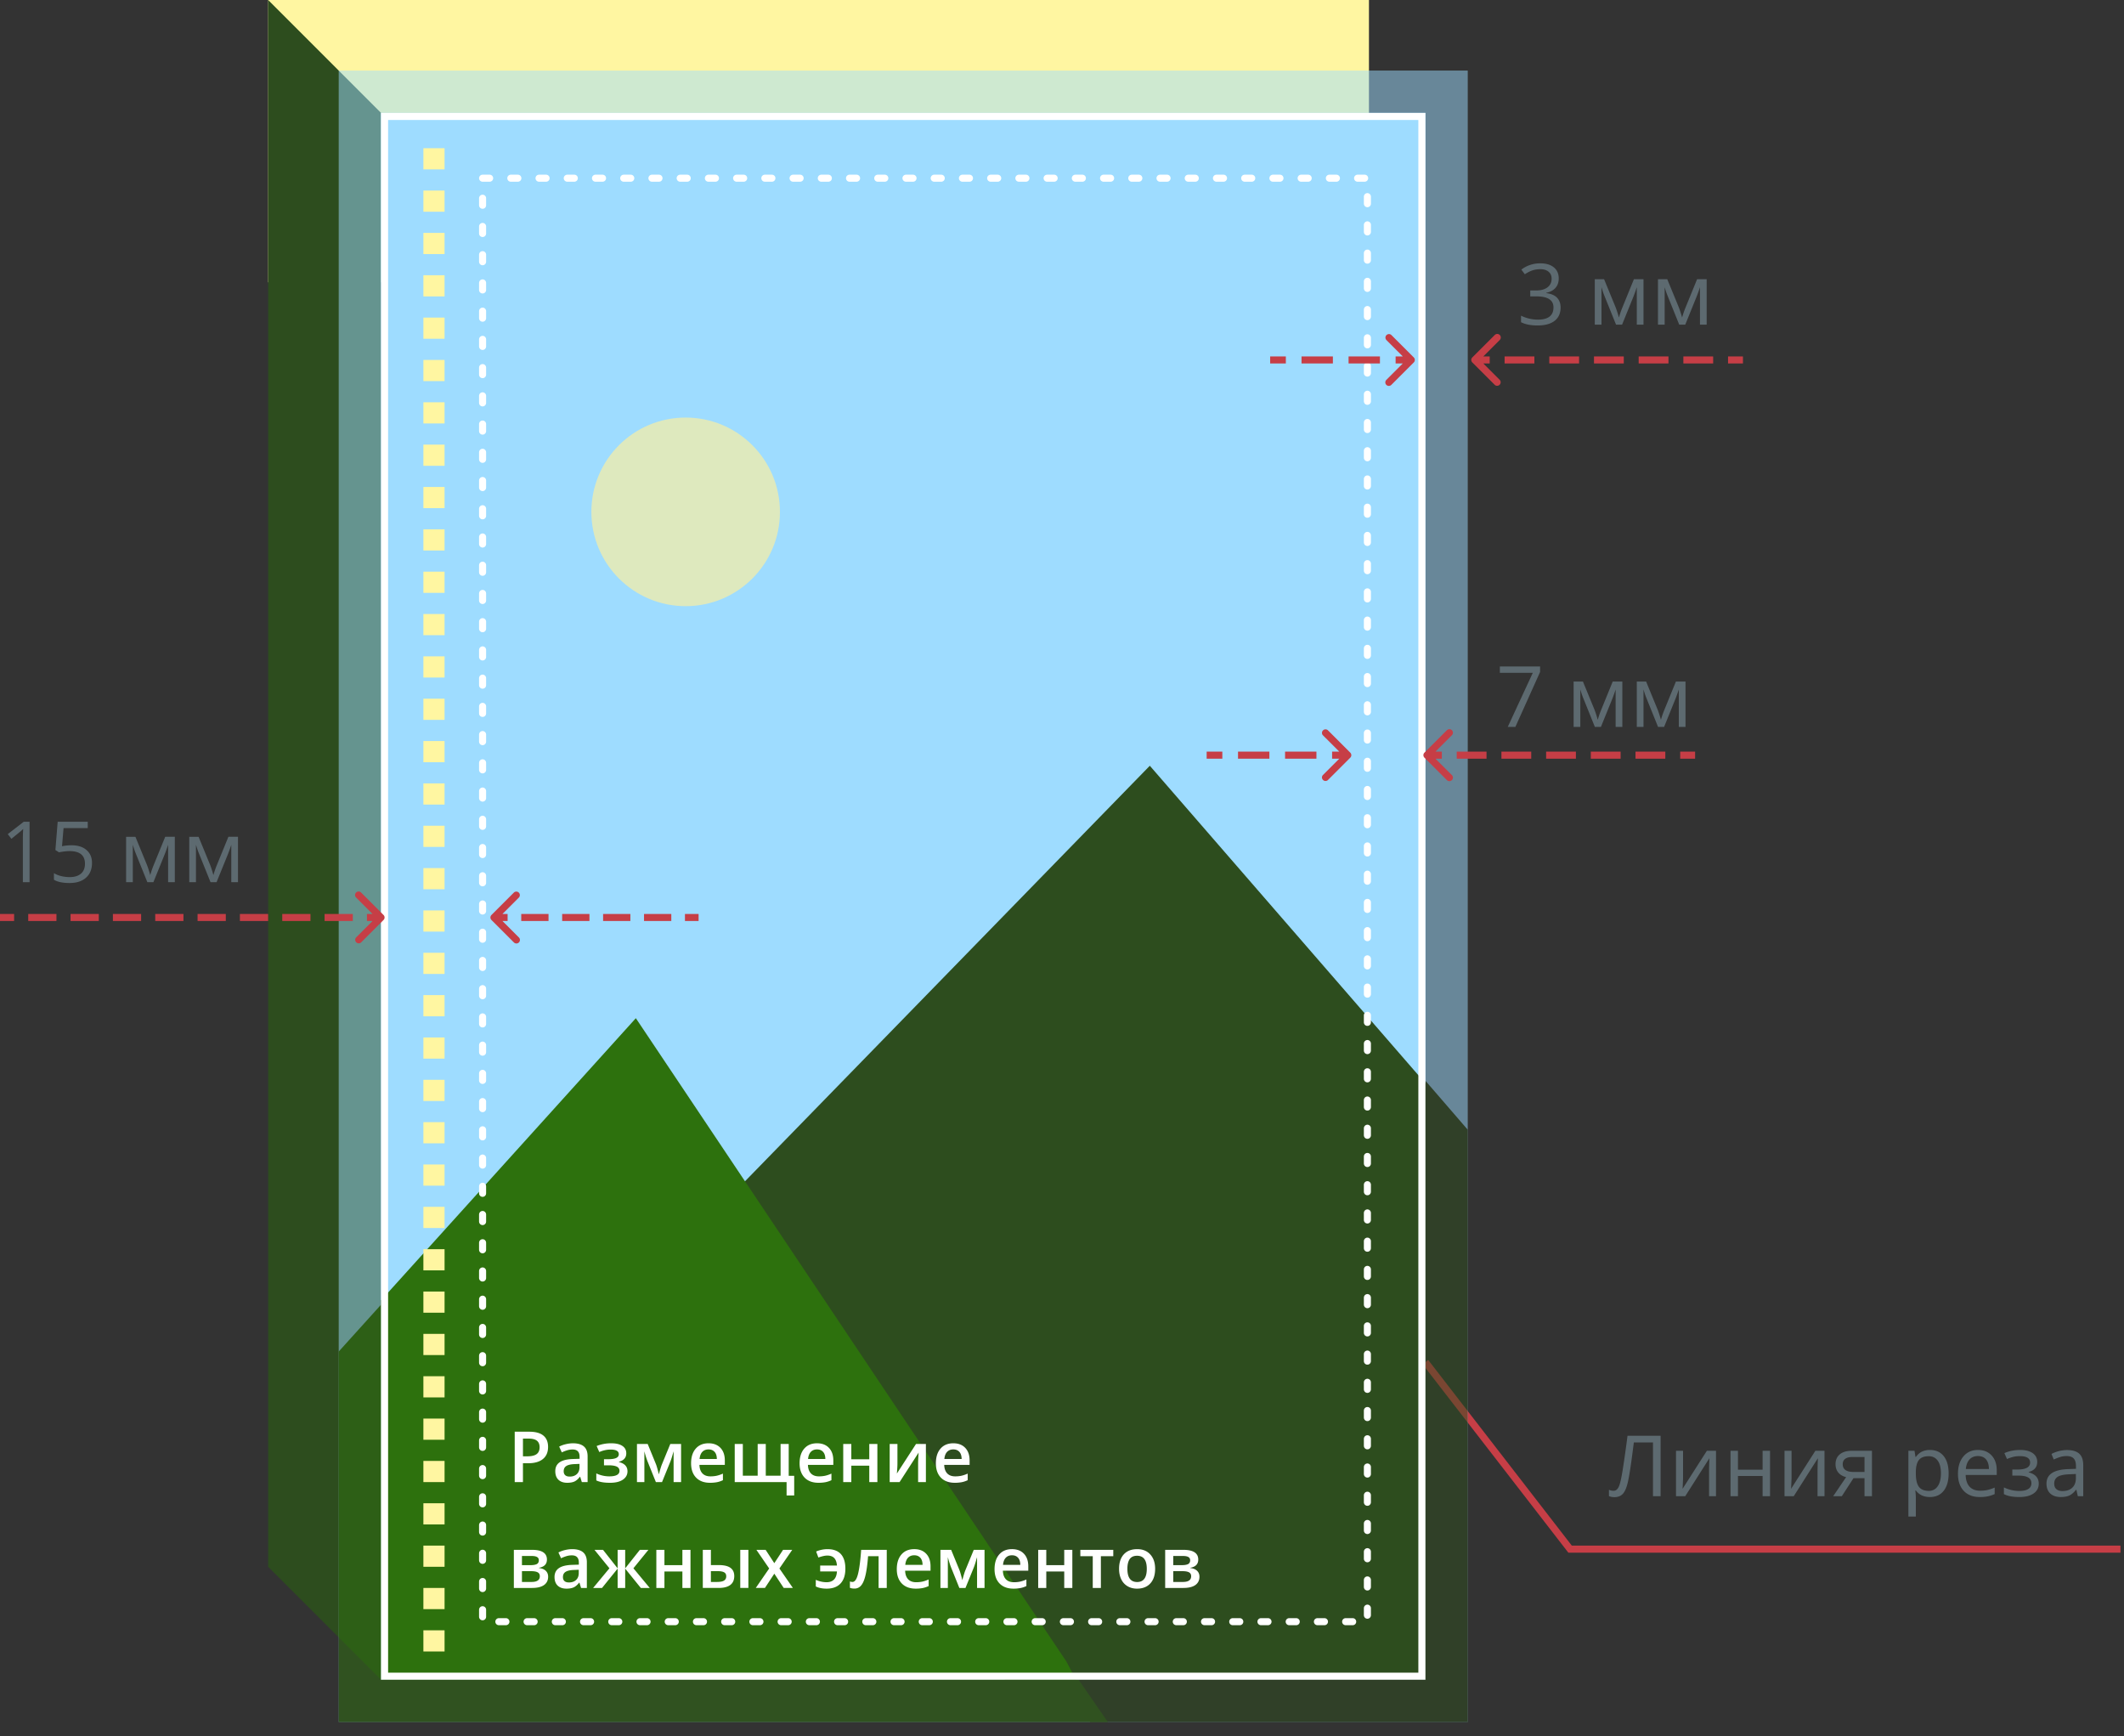 <svg width="301" height="246" fill="none" xmlns="http://www.w3.org/2000/svg"><rect width="100%" height="100%" fill="#333333" stroke="none"/><path fill="#FFF6A1" d="M38 0h156v40H38z"/><path d="M38 0l16 16v222l-16-16V0z" fill="#2D4D1E"/><path d="M215.55 45.654v-.926a5.464 5.464 0 002.379.563c1.481 0 2.221-.58 2.221-1.74 0-1.04-.817-1.559-2.449-1.559h-.844v-.838h.855c.668 0 1.198-.146 1.588-.44.391-.296.586-.706.586-1.23 0-.418-.144-.746-.433-.984-.286-.238-.674-.357-1.166-.357-.375 0-.729.05-1.061.152-.332.102-.711.289-1.137.562l-.492-.656a4.065 4.065 0 011.213-.65c.461-.16.945-.24 1.453-.24.832 0 1.479.191 1.94.574.461.379.691.9.691 1.564 0 .547-.154.994-.463 1.342-.305.348-.738.58-1.301.697v.047c.688.086 1.198.305 1.53.656.332.352.498.813.498 1.383 0 .817-.283 1.446-.85 1.887-.566.437-1.371.656-2.414.656-.453 0-.869-.035-1.248-.105a4.191 4.191 0 01-1.096-.358zm13.875-.662c.117-.426.266-.865.446-1.318l1.675-4.108h1.36V46h-.949v-5.303a22.79 22.79 0 01-.481 1.342L229.871 46h-.856l-1.605-3.984a11.528 11.528 0 01-.235-.616 25.708 25.708 0 01-.222-.703V46h-.95v-6.434h1.319l1.623 3.95c.144.367.305.859.48 1.476zm8.953 0c.118-.426.266-.865.446-1.318l1.676-4.108h1.359V46h-.949v-5.303a22.79 22.79 0 01-.481 1.342L238.824 46h-.856l-1.605-3.984a12.457 12.457 0 01-.235-.616 25.708 25.708 0 01-.222-.703V46h-.949v-6.434h1.318l1.623 3.95c.144.367.305.859.48 1.476zM235.33 212h-1.079v-7.617h-2.712l-.182 1.394c-.246 1.922-.461 3.299-.645 4.131-.183.832-.423 1.412-.72 1.74-.293.325-.694.487-1.201.487-.29 0-.549-.049-.78-.147v-.902c.203.098.424.146.662.146.309 0 .553-.193.733-.58.183-.39.381-1.271.592-2.642.214-1.371.429-2.897.644-4.576h4.688V212zm3.181-6.434v3.926l-.047 1.137-.023.328 3.445-5.391h1.295V212h-.984v-3.791l.017-.814.03-.774-3.422 5.379h-1.307v-6.434h.996zm7.781 0v2.678h3.493v-2.678h1.054V212h-1.054v-2.865h-3.493V212h-1.054v-6.434h1.054zm7.594 0v3.926l-.047 1.137-.023.328 3.445-5.391h1.295V212h-.984v-3.791l.017-.814.03-.774-3.422 5.379h-1.307v-6.434h.996zm7.125 6.434h-1.224l1.834-2.701c-.493-.125-.866-.346-1.12-.662-.253-.317-.38-.707-.38-1.172 0-.594.201-1.059.603-1.395.402-.336.961-.504 1.676-.504h2.883V212h-1.055v-2.555h-1.564L261.011 212zm.129-4.523c0 .726.524 1.089 1.57 1.089h1.518v-2.121h-1.717c-.449 0-.791.088-1.025.264-.231.176-.346.432-.346.768zm12.352 4.64c-.864 0-1.528-.31-1.992-.931h-.071l.024.24c.031.304.047.576.047.814v2.643h-1.055v-9.317h.867l.141.879h.047c.25-.351.539-.605.867-.761a2.603 2.603 0 011.136-.235c.836 0 1.485.291 1.946.873.465.578.697 1.395.697 2.449 0 1.051-.232 1.872-.697 2.461-.465.59-1.117.885-1.957.885zm-.176-5.783c-.637 0-1.098.18-1.383.539-.281.359-.426.924-.433 1.693v.205c0 .872.144 1.502.433 1.893.289.387.758.58 1.406.58.539 0 .959-.219 1.26-.656.305-.438.457-1.047.457-1.828 0-.785-.152-1.385-.457-1.799-.301-.418-.728-.627-1.283-.627zm7.248 5.783c-.965 0-1.723-.291-2.273-.873-.547-.586-.821-1.39-.821-2.414 0-1.031.256-1.851.768-2.461.512-.613 1.203-.92 2.074-.92.809 0 1.453.262 1.934.785.48.52.72 1.225.72 2.116v.638h-4.406c.02.731.205 1.285.557 1.664.351.379.849.569 1.494.569.344 0 .67-.03.978-.088a5.81 5.81 0 001.084-.358v.926c-.355.153-.689.26-1.002.322a5.665 5.665 0 01-1.107.094zm-.264-5.806c-.504 0-.902.162-1.195.486-.293.324-.467.775-.522 1.353h3.276c-.008-.601-.147-1.058-.416-1.371-.27-.312-.651-.468-1.143-.468zm5.573 1.91c1.214 0 1.822-.328 1.822-.985 0-.609-.487-.914-1.459-.914-.309 0-.596.03-.861.088a5.795 5.795 0 00-.956.322l-.369-.837c.668-.297 1.416-.446 2.244-.446.754 0 1.344.151 1.77.451.426.301.639.715.639 1.243 0 .73-.403 1.205-1.207 1.423v.047c.488.141.847.344 1.078.61.23.265.345.599.345 1.002 0 .589-.244 1.052-.732 1.388-.488.336-1.16.504-2.016.504-.945 0-1.675-.138-2.191-.416v-.949a5.076 5.076 0 002.18.504c.55 0 .974-.092 1.271-.276.297-.183.445-.455.445-.814 0-.367-.15-.639-.451-.814-.3-.18-.761-.27-1.383-.27h-.867v-.861h.698zm8.584 3.779l-.206-.914h-.046c-.321.402-.641.676-.961.82-.317.141-.717.211-1.202.211-.632 0-1.128-.166-1.488-.498-.359-.332-.539-.801-.539-1.406 0-1.305 1.029-1.988 3.088-2.051l1.09-.041v-.381c0-.488-.106-.847-.317-1.078-.21-.234-.548-.351-1.013-.351-.34 0-.662.05-.967.152a7.922 7.922 0 00-.85.34l-.322-.791a4.783 4.783 0 011.061-.405 4.605 4.605 0 011.136-.146c.778 0 1.356.172 1.735.516.379.343.568.89.568 1.64V212h-.767zm-2.174-.732c.59 0 1.052-.159 1.388-.475.34-.32.51-.773.51-1.359v-.58l-.949.041c-.738.027-1.277.144-1.617.351-.336.207-.504.533-.504.979 0 .336.101.593.305.773.207.18.496.27.867.27zM212.55 95.33v-.896h5.701v.779L214.748 103h-1.079l3.551-7.67h-4.67zm13.875 6.662c.117-.426.266-.865.446-1.318l1.675-4.108h1.36V103h-.949v-5.303a22.79 22.79 0 01-.481 1.342L226.871 103h-.856l-1.605-3.984a11.528 11.528 0 01-.235-.616 25.708 25.708 0 01-.222-.703V103h-.95v-6.434h1.319l1.623 3.95c.144.367.305.859.48 1.476zm8.953 0c.118-.426.266-.865.446-1.318l1.676-4.108h1.359V103h-.949v-5.303a22.79 22.79 0 01-.481 1.342L235.824 103h-.856l-1.605-3.984a12.457 12.457 0 01-.235-.616 25.708 25.708 0 01-.222-.703V103h-.949v-6.434h1.318l1.623 3.95c.144.367.305.859.48 1.476z" fill="#5D6A70"/><path d="M222.5 219.5l-.395.306.15.194h.245v-.5zm-20.896-26.194l20.501 26.5.79-.612-20.5-26.5-.791.612zM222.5 220h78v-1h-78v1z" fill="#C63E46"/><g opacity=".5"><path d="M208 10H48v234h160V10z" fill="#9EDCFF"/><path d="M208 169.175v-9.101L163 108l-58 60 32.5 48.193 17 27.807H208v-74.825z" fill="#2D4D1E"/><path d="M136.5 214.35L90 145l-42 46.505V244h109l-20.5-29.65z" fill="#2D710D"/></g><g clip-path="url(#clip0)"><path d="M206.111 16H49.889v233.306H206.11V16z" fill="#9EDCFF"/><path d="M97.167 85.889c7.379 0 13.361-5.982 13.361-13.361 0-7.38-5.982-13.362-13.361-13.362-7.38 0-13.361 5.983-13.361 13.362 0 7.379 5.982 13.36 13.36 13.36z" fill="#DEE9BE"/><path d="M210.222 245.708v-82.736L162.945 108.5l-60.694 62.291 44.763 74.917h63.208z" fill="#2D4D1E"/><path d="M151.125 235.431L90.107 144.27l-43.815 48.508v52.416h109.972l-5.139-9.763z" fill="#2D710D"/><path stroke="#fff" stroke-linecap="round" stroke-dasharray="1 3" d="M68.389 25.25h125.389v204.528H68.389z"/><path stroke="#fff" d="M54.5 16.5h147v221h-147z"/></g><path d="M77.669 205.02c0 .745-.244 1.316-.733 1.713-.488.398-1.183.596-2.084.596h-.743V210h-1.167v-7.139h2.056c.892 0 1.56.183 2.002.547.446.365.669.902.669 1.612zm-3.56 1.328h.62c.6 0 1.039-.105 1.319-.313.28-.208.42-.534.42-.976 0-.411-.126-.717-.376-.918-.25-.202-.641-.303-1.172-.303h-.81v2.51zM82.452 210l-.23-.752h-.039c-.26.329-.523.553-.786.674-.264.117-.602.176-1.016.176-.53 0-.945-.144-1.245-.43-.296-.286-.444-.692-.444-1.216 0-.556.207-.976.62-1.26.413-.283 1.043-.437 1.89-.463l.932-.03v-.288c0-.345-.081-.602-.244-.771-.16-.173-.409-.259-.747-.259-.277 0-.542.041-.796.122a5.897 5.897 0 00-.732.288l-.371-.82c.293-.153.613-.269.962-.347a4.36 4.36 0 01.986-.122c.687 0 1.204.15 1.553.449.351.3.527.77.527 1.411V210h-.82zm-1.71-.781c.417 0 .75-.116 1.002-.347.254-.234.38-.561.38-.981v-.469l-.693.029c-.54.02-.934.111-1.182.274-.244.159-.366.405-.366.737 0 .241.072.428.215.561.143.131.358.196.645.196zm5.423-2.461c.524 0 .91-.057 1.157-.171.248-.117.371-.296.371-.537 0-.44-.39-.659-1.172-.659-.52 0-1.053.117-1.596.351l-.371-.854a5.444 5.444 0 012.08-.386c.67 0 1.191.124 1.562.371.371.244.557.596.557 1.055 0 .605-.347 1.002-1.04 1.191v.039c.433.117.742.285.927.503.19.218.284.488.284.811 0 .494-.219.89-.655 1.186-.433.293-1.038.44-1.816.44-.85 0-1.5-.113-1.948-.337v-.991a4.316 4.316 0 001.85.419c.46 0 .812-.063 1.06-.19.25-.13.376-.327.376-.591 0-.27-.126-.469-.376-.596-.25-.126-.638-.19-1.162-.19h-.66v-.864h.572zm7.204 2.143l.064-.234c.133-.485.249-.858.346-1.118l1.211-2.949h1.529v5.4h-1.06v-4.36l-.088.293c-.146.524-.27.909-.37 1.157L93.818 210h-.87l-1.181-2.93c-.163-.423-.313-.9-.45-1.43V210h-1.05v-5.4h1.52l1.171 2.861c.104.264.241.744.41 1.44zm7.249 1.197c-.84 0-1.498-.244-1.973-.733-.472-.491-.708-1.167-.708-2.026 0-.882.22-1.576.66-2.08.439-.505 1.043-.757 1.811-.757.713 0 1.276.216 1.689.649.414.433.62 1.029.62 1.787v.621h-3.598c.016.524.158.927.425 1.211.267.279.642.419 1.127.419.319 0 .616-.029.889-.087a4.8 4.8 0 00.889-.303v.932c-.28.134-.563.228-.85.284a5.228 5.228 0 01-.981.083zm-.21-4.727c-.365 0-.658.116-.88.347-.217.231-.347.568-.39 1.011h2.451c-.006-.446-.113-.783-.322-1.011-.208-.231-.495-.347-.859-.347zm11.364 3.74h.777v2.788h-1.079V210h-7.349v-5.4h1.148v4.492h2.104V204.6h1.148v4.492h2.099V204.6h1.152v4.511zm4.222.987c-.84 0-1.498-.244-1.973-.733-.472-.491-.708-1.167-.708-2.026 0-.882.22-1.576.659-2.08.44-.505 1.043-.757 1.812-.757.712 0 1.276.216 1.689.649.413.433.62 1.029.62 1.787v.621h-3.598c.016.524.157.927.424 1.211.267.279.643.419 1.128.419.319 0 .615-.029.889-.087a4.8 4.8 0 00.889-.303v.932c-.28.134-.564.228-.85.284a5.236 5.236 0 01-.981.083zm-.21-4.727c-.365 0-.658.116-.879.347-.218.231-.349.568-.391 1.011h2.451c-.006-.446-.114-.783-.322-1.011-.208-.231-.495-.347-.859-.347zm4.86-.771v2.168h2.544V204.6h1.148v5.4h-1.148v-2.329h-2.544V210h-1.147v-5.4h1.147zm6.536 0v2.768c0 .322-.026.796-.078 1.421l2.71-4.189h1.401v5.4h-1.103v-2.72c0-.149.008-.392.024-.727.02-.336.036-.58.049-.733l-2.7 4.18h-1.402v-5.4h1.099zm8.127 5.498c-.84 0-1.497-.244-1.972-.733-.472-.491-.708-1.167-.708-2.026 0-.882.219-1.576.659-2.08.439-.505 1.043-.757 1.811-.757.713 0 1.276.216 1.69.649.413.433.62 1.029.62 1.787v.621h-3.599c.016.524.158.927.425 1.211.267.279.643.419 1.128.419.319 0 .615-.029.889-.087.276-.062.573-.163.888-.303v.932c-.28.134-.563.228-.849.284a5.247 5.247 0 01-.982.083zm-.21-4.727c-.364 0-.657.116-.879.347-.218.231-.348.568-.39 1.011h2.451c-.007-.446-.114-.783-.322-1.011-.209-.231-.495-.347-.86-.347zm-57.59 15.61c0 .638-.372 1.024-1.117 1.158v.039c.416.049.735.18.957.395.221.215.332.493.332.835 0 .511-.196.905-.586 1.182-.388.273-.952.41-1.695.41H72.82v-5.4h2.569c1.412 0 2.119.46 2.119 1.381zm-1.005 2.359c0-.261-.101-.444-.303-.552-.202-.111-.504-.166-.908-.166h-1.323v1.528h1.352c.788 0 1.182-.27 1.182-.81zm-.142-2.261c0-.215-.084-.369-.254-.464-.166-.097-.415-.146-.747-.146h-1.391v1.299h1.22c.385 0 .676-.049.874-.147.2-.101.298-.281.298-.542zM82.344 225l-.23-.752h-.038c-.26.329-.523.553-.786.674-.264.117-.603.176-1.016.176-.53 0-.946-.144-1.245-.43-.296-.286-.445-.692-.445-1.216 0-.556.207-.976.62-1.26.414-.283 1.044-.437 1.89-.463l.933-.03v-.288c0-.345-.082-.602-.244-.771-.16-.173-.409-.259-.748-.259-.276 0-.541.041-.795.122a5.896 5.896 0 00-.733.288l-.37-.82a3.9 3.9 0 01.961-.347 4.36 4.36 0 01.986-.122c.687 0 1.205.15 1.553.449.352.3.528.77.528 1.411V225h-.82zm-1.709-.781c.417 0 .75-.116 1.001-.347.254-.234.381-.561.381-.981v-.469l-.693.029c-.54.02-.935.111-1.182.274-.244.159-.366.405-.366.737 0 .241.071.428.215.561.143.131.358.196.644.196zm6.892-1.997V219.6h1.07v2.622l2.08-2.622h1.21l-2.124 2.612L92.078 225h-1.265l-2.216-2.739V225h-1.07v-2.739L85.315 225h-1.26l2.31-2.788-2.12-2.612h1.212l2.07 2.622zm6.633-2.622v2.168h2.544V219.6h1.148v5.4h-1.148v-2.329H94.16V225h-1.147v-5.4h1.147zm6.585 2.158h1.093c.756 0 1.314.13 1.675.39.362.261.542.651.542 1.172 0 .557-.189.977-.566 1.26-.374.28-.925.42-1.651.42h-2.24v-5.4h1.147v2.158zm2.173 1.592c0-.271-.101-.459-.303-.567-.199-.107-.485-.161-.86-.161h-1.01v1.528h.864c.462 0 .796-.065 1.001-.195.205-.13.308-.332.308-.605zm3.139 1.65h-1.152v-5.4h1.152v5.4zm2.947-2.759l-1.812-2.641h1.309l1.23 1.889 1.241-1.889h1.299l-1.817 2.641 1.909 2.759h-1.299l-1.333-2.021-1.328 2.021h-1.299l1.9-2.759zm8.134 2.857c-.602 0-1.111-.103-1.528-.308v-.942a3.732 3.732 0 001.509.341c.931 0 1.427-.509 1.489-1.528h-2.378v-.84h2.378c-.039-.485-.171-.841-.395-1.069-.225-.228-.55-.342-.977-.342-.319 0-.739.093-1.26.278l-.317-.849c.218-.101.469-.182.752-.244.286-.062.568-.093.845-.093.849 0 1.486.234 1.909.703.423.469.635 1.157.635 2.066 0 .908-.228 1.606-.684 2.094-.452.489-1.112.733-1.978.733zm8.528-.098h-1.157v-4.502h-1.489c-.091 1.159-.215 2.064-.371 2.715-.153.651-.355 1.126-.606 1.426a1.194 1.194 0 01-.967.449c-.25 0-.46-.036-.63-.108v-.898c.121.046.241.068.362.068.332 0 .592-.372.781-1.118.192-.748.342-1.893.449-3.432h3.628v5.4zm4.104.098c-.84 0-1.497-.244-1.973-.733-.472-.491-.708-1.167-.708-2.026 0-.882.22-1.576.66-2.08.439-.505 1.043-.757 1.811-.757.713 0 1.276.216 1.69.649.413.433.62 1.029.62 1.787v.621h-3.599c.016.524.158.927.425 1.211.267.279.643.419 1.128.419.319 0 .615-.029.889-.087.276-.062.572-.163.888-.303v.932c-.28.134-.563.228-.849.284a5.247 5.247 0 01-.982.083zm-.21-4.727c-.364 0-.657.116-.879.347-.218.231-.348.568-.39 1.011h2.451c-.007-.446-.114-.783-.322-1.011-.209-.231-.495-.347-.86-.347zm6.814 3.53l.064-.234c.133-.485.249-.858.346-1.118l1.211-2.949h1.528v5.4h-1.059v-4.36l-.088.293c-.147.524-.27.909-.371 1.157l-1.182 2.91h-.869l-1.182-2.93c-.162-.423-.312-.9-.449-1.43V225h-1.05v-5.4h1.519l1.172 2.861c.104.264.241.744.41 1.44zm7.248 1.197c-.839 0-1.497-.244-1.972-.733-.472-.491-.708-1.167-.708-2.026 0-.882.22-1.576.659-2.08.439-.505 1.043-.757 1.811-.757.713 0 1.277.216 1.69.649.413.433.62 1.029.62 1.787v.621h-3.599c.017.524.158.927.425 1.211.267.279.643.419 1.128.419.319 0 .615-.029.889-.087a4.8 4.8 0 00.889-.303v.932c-.28.134-.564.228-.85.284a5.247 5.247 0 01-.982.083zm-.21-4.727c-.364 0-.657.116-.878.347-.219.231-.349.568-.391 1.011h2.451c-.006-.446-.114-.783-.322-1.011-.208-.231-.495-.347-.86-.347zm4.861-.771v2.168h2.544V219.6h1.148v5.4h-1.148v-2.329h-2.544V225h-1.147v-5.4h1.147zm9.495 0v.898h-1.758V225h-1.152v-4.502H153.1v-.898h4.668zm5.93 2.69c0 .882-.226 1.571-.679 2.065-.452.495-1.082.743-1.89.743-.504 0-.95-.114-1.337-.342a2.25 2.25 0 01-.894-.982c-.208-.426-.312-.921-.312-1.484 0-.876.224-1.559.673-2.051.45-.491 1.083-.737 1.9-.737.781 0 1.4.252 1.855.757.456.501.684 1.178.684 2.031zm-3.931 0c0 1.247.461 1.87 1.382 1.87.911 0 1.367-.623 1.367-1.87 0-1.234-.459-1.851-1.377-1.851-.482 0-.831.16-1.05.479-.214.319-.322.776-.322 1.372zm10.042-1.309c0 .638-.373 1.024-1.119 1.158v.039c.417.049.736.18.957.395.222.215.332.493.332.835 0 .511-.195.905-.585 1.182-.388.273-.953.41-1.695.41h-2.578v-5.4h2.568c1.413 0 2.12.46 2.12 1.381zm-1.006 2.359c0-.261-.101-.444-.303-.552-.202-.111-.505-.166-.908-.166h-1.323v1.528h1.352c.788 0 1.182-.27 1.182-.81zm-.142-2.261c0-.215-.085-.369-.254-.464-.166-.097-.415-.146-.747-.146h-1.391v1.299h1.22c.384 0 .676-.049.874-.147.199-.101.298-.281.298-.542z" fill="#fff"/><path fill="#FFF6A1" d="M60 21h3v3h-3zm0 42h3v3h-3zm0 48h3v3h-3zm0 48h3v3h-3zm0 48h3v3h-3zm0-174h3v3h-3zm0 42h3v3h-3zm0 48h3v3h-3zm0 48h3v3h-3zm0 48h3v3h-3zm0-174h3v3h-3zm0 48h3v3h-3zm0 48h3v3h-3zm0 48h3v3h-3zm0-162h3v3h-3zm0 42h3v3h-3zm0 48h3v3h-3zm0 48h3v3h-3zm0 48h3v3h-3zm0-174h3v3h-3zm0 42h3v3h-3zm0 48h3v3h-3zm0 48h3v3h-3zm0 48h3v3h-3zm0-174h3v3h-3zm0 48h3v3h-3zm0 48h3v3h-3zm0 48h3v3h-3zm0-108h3v3h-3zm0 48h3v3h-3zm0 48h3v3h-3zm0 48h3v3h-3zm0-174h3v3h-3zm0 48h3v3h-3zm0 48h3v3h-3zm0 48h3v3h-3z"/><path d="M54.353 130.354a.501.501 0 000-.708l-3.181-3.182a.5.5 0 00-.707.708L53.293 130l-2.828 2.828a.501.501 0 00.707.708l3.181-3.182zM0 130.5h2v-1H0v1zm4 0h4v-1H4v1zm6 0h4v-1h-4v1zm6 0h4v-1h-4v1zm6 0h4v-1h-4v1zm6 0h4v-1h-4v1zm6 0h4v-1h-4v1zm6 0h4v-1h-4v1zm6 0h4v-1h-4v1zm6 0h2v-1h-2v1zm148.354-79.146a.5.5 0 000-.708l-3.182-3.181a.501.501 0 00-.708.707L199.293 51l-2.829 2.828a.5.5 0 00.708.707l3.182-3.181zM180 51.5h2.222v-1H180v1zm4.444 0h4.445v-1h-4.445v1zm6.667 0h4.445v-1h-4.445v1zm6.667 0H200v-1h-2.222v1zm-6.424 55.854a.502.502 0 000-.708l-3.182-3.182a.502.502 0 00-.708.708l2.829 2.828-2.829 2.828a.502.502 0 00.708.708l3.182-3.182zM171 107.5h2.222v-1H171v1zm4.444 0h4.445v-1h-4.445v1zm6.667 0h4.445v-1h-4.445v1zm6.667 0H191v-1h-2.222v1zM69.646 129.646a.501.501 0 000 .708l3.182 3.182a.5.5 0 00.707-.708L70.707 130l2.829-2.828a.501.501 0 00-.708-.708l-3.182 3.182zm.354.854h1.933v-1H70v1zm3.867 0h3.866v-1h-3.866v1zm5.8 0h3.866v-1h-3.866v1zm5.8 0h3.866v-1h-3.866v1zm5.8 0h3.866v-1h-3.866v1zm5.8 0H99v-1h-1.933v1zm111.579-79.854a.5.5 0 000 .708l3.182 3.181a.501.501 0 00.708-.707L209.707 51l2.829-2.828a.5.5 0 00-.708-.707l-3.182 3.181zm.354.854h2.111v-1H209v1zm4.222 0h4.222v-1h-4.222v1zm6.334 0h4.222v-1h-4.222v1zm6.333 0h4.222v-1h-4.222v1zm6.333 0h4.222v-1h-4.222v1zm6.334 0h4.222v-1h-4.222v1zm6.333 0H247v-1h-2.111v1zm-43.026 55.146a.502.502 0 000 .708l3.182 3.182a.5.5 0 00.707-.708L202.924 107l2.828-2.828a.5.5 0 10-.707-.708l-3.182 3.182zm.354.854h2.111v-1h-2.111v1zm4.222 0h4.222v-1h-4.222v1zm6.333 0h4.223v-1h-4.223v1zm6.334 0h4.222v-1h-4.222v1zm6.333 0h4.222v-1h-4.222v1zm6.333 0h4.223v-1h-4.223v1zm6.334 0h2.111v-1h-2.111v1z" fill="#C63E46"/><path d="M1.102 118.186l2.267-1.752h.82V125H3.24v-6.105c0-.508.016-.989.047-1.442a6.309 6.309 0 01-.275.258c-.102.09-.567.471-1.395 1.143l-.515-.668zm6.544 6.468v-.937c.274.176.614.314 1.02.416a5.16 5.16 0 001.201.146c.688 0 1.22-.162 1.6-.486.383-.324.574-.793.574-1.406 0-1.196-.732-1.793-2.197-1.793-.371 0-.867.056-1.489.17l-.503-.323.322-4.007h4.26v.896H9.006l-.217 2.572c.45-.09.897-.134 1.342-.134.902 0 1.611.224 2.127.673.52.446.78 1.057.78 1.834 0 .887-.284 1.582-.85 2.086-.563.504-1.34.756-2.333.756-.964 0-1.7-.154-2.209-.463zm13.647-.662c.117-.426.266-.865.445-1.318l1.676-4.108h1.36V125h-.95v-5.303a23.47 23.47 0 01-.48 1.342L21.738 125h-.855l-1.606-3.984a11.622 11.622 0 01-.234-.616 24.998 24.998 0 01-.223-.703V125h-.949v-6.434h1.319l1.622 3.95c.145.367.305.859.481 1.476zm8.953 0c.117-.426.266-.865.445-1.318l1.676-4.108h1.36V125h-.95v-5.303c-.136.426-.297.873-.48 1.342L30.69 125h-.855l-1.605-3.984a11.533 11.533 0 01-.235-.616 25.33 25.33 0 01-.223-.703V125h-.949v-6.434h1.319l1.623 3.95c.144.367.304.859.48 1.476z" fill="#5D6A70"/><defs><clipPath id="clip0"><path fill="#fff" transform="translate(54 16)" d="M0 0h148v222H0z"/></clipPath></defs></svg>